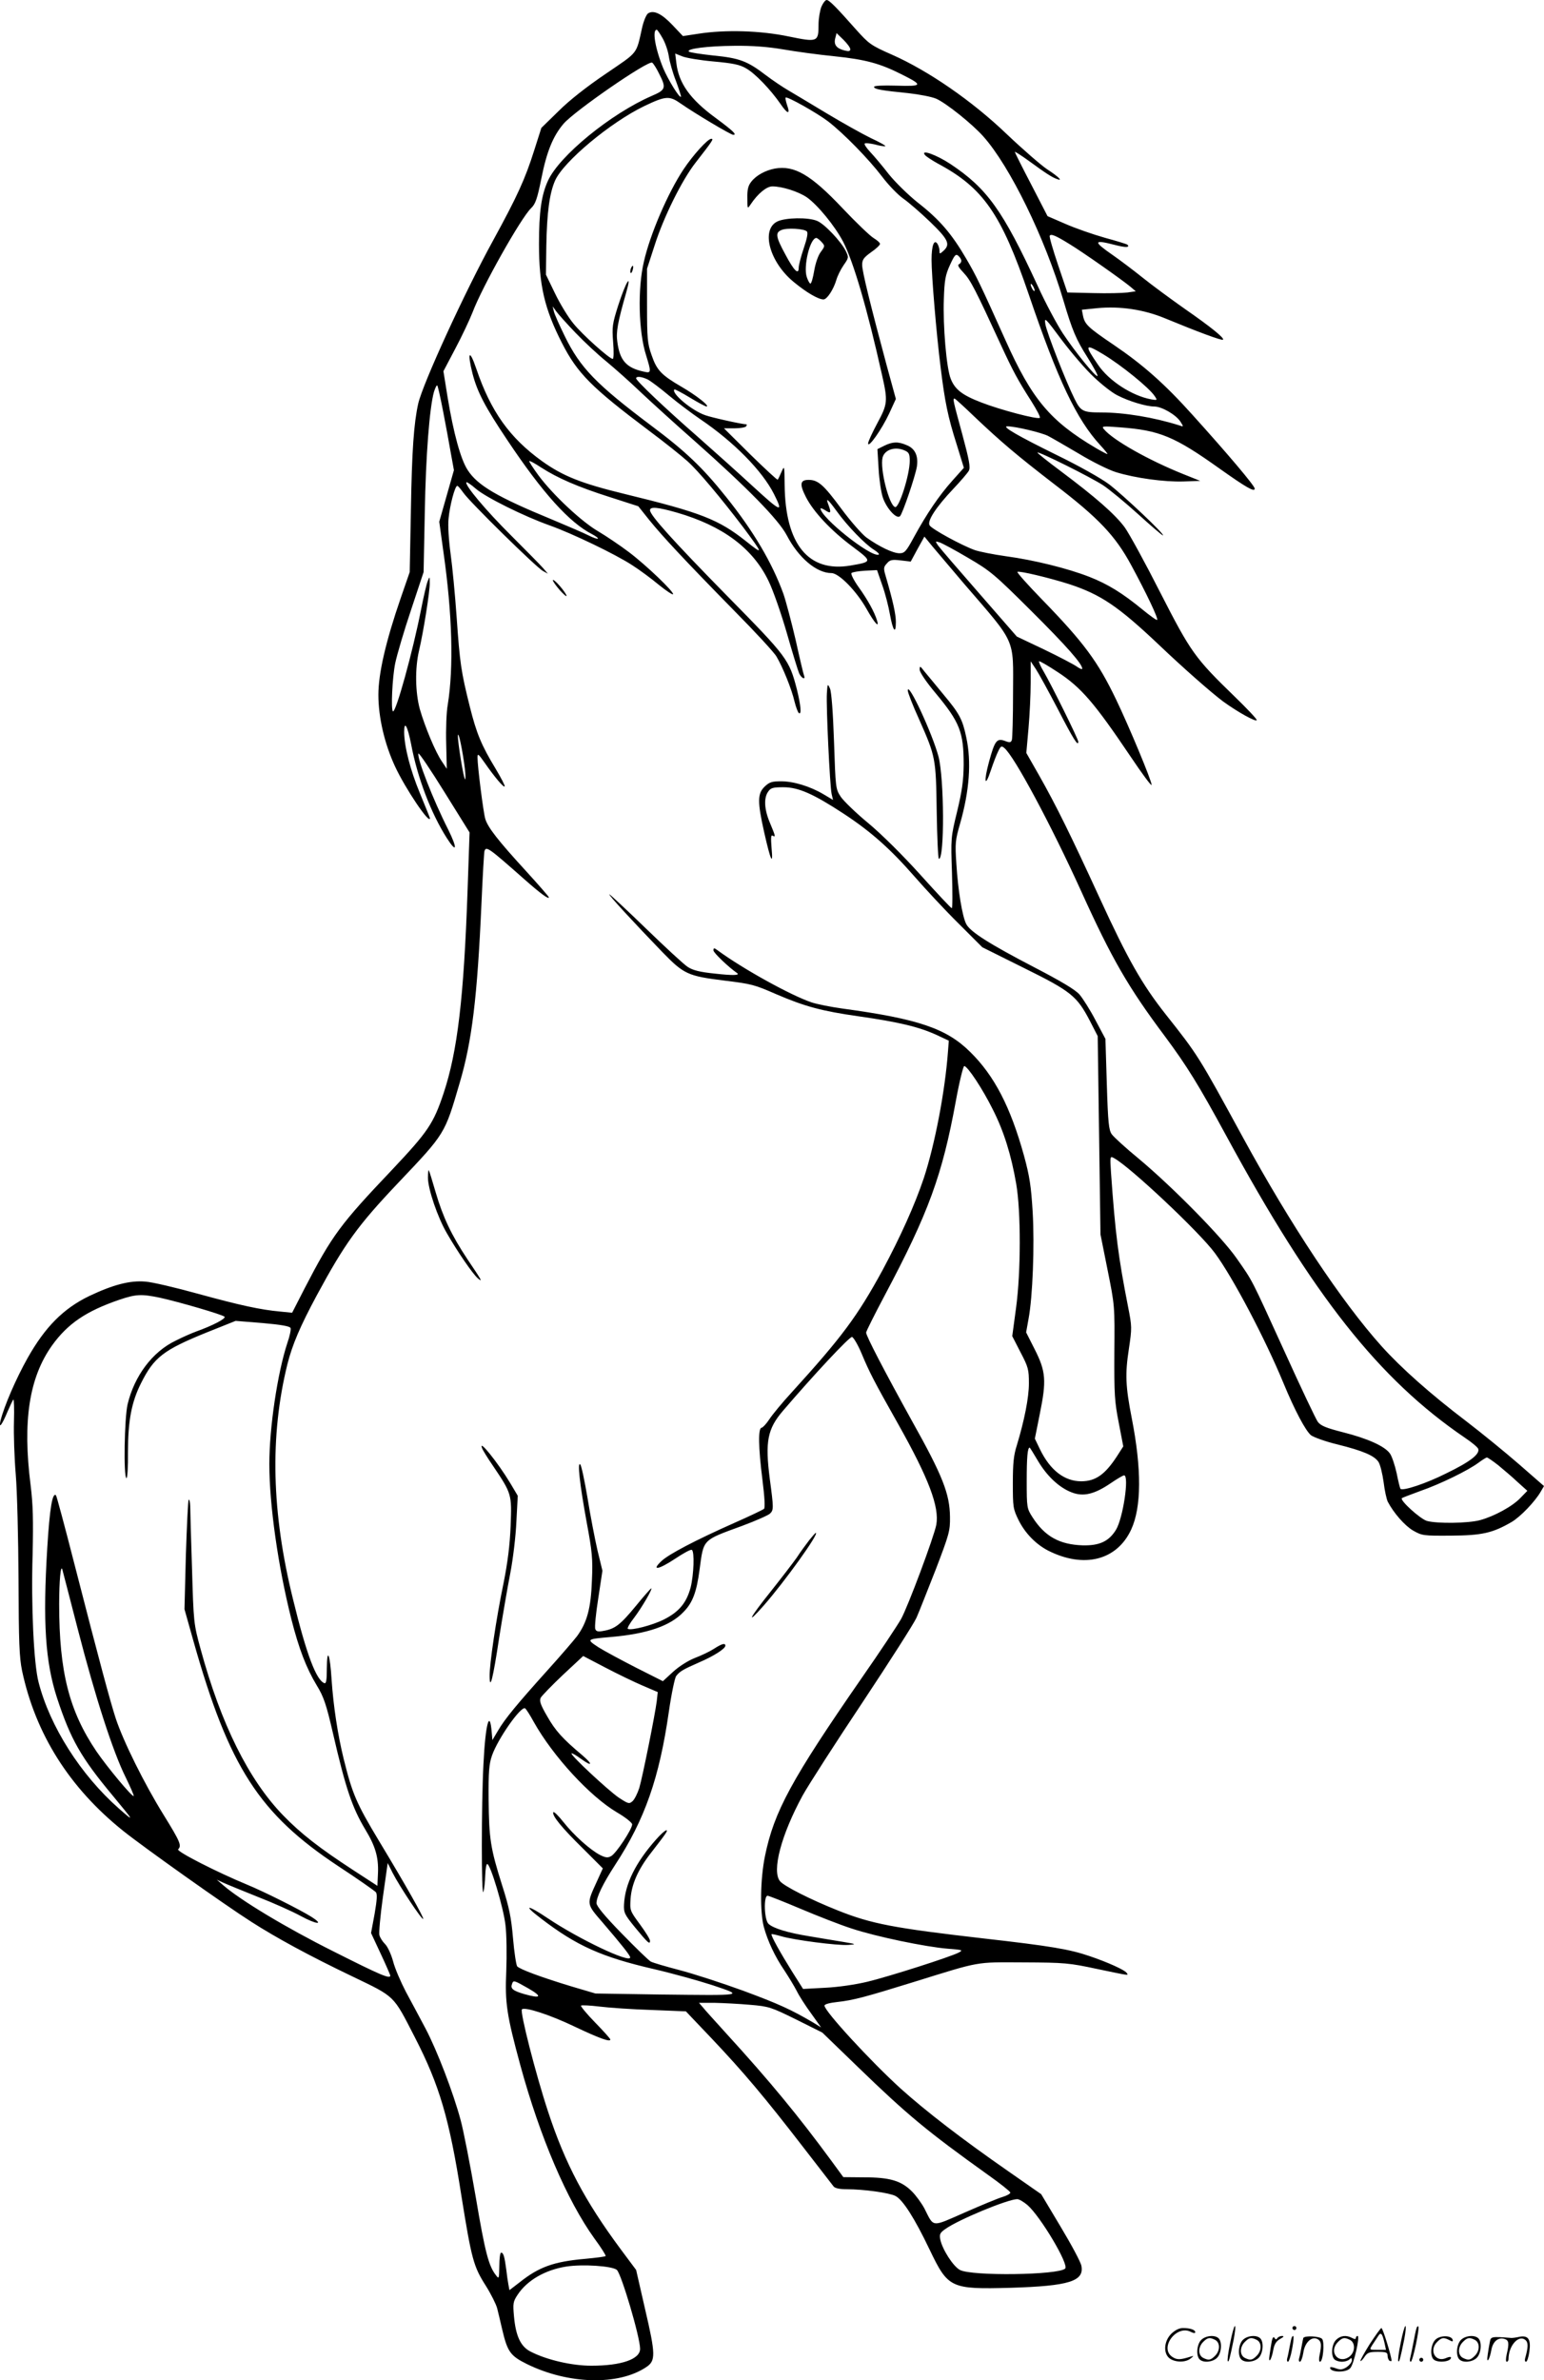 <svg version="1.0" xmlns="http://www.w3.org/2000/svg"
  viewBox="0 0 778.744 1200.349"
 preserveAspectRatio="xMidYMid meet">
<g transform="translate(-0.155,1201) scale(0.1,-0.1)"
fill="#000000" stroke="none">
<path d="M4144 11975 c-7 -19 -14 -58 -14 -88 0 -89 -4 -91 -150 -61 -143 30
-320 35 -455 14 l-79 -12 -53 56 c-54 57 -94 76 -122 59 -9 -5 -22 -36 -30
-69 -32 -142 -17 -122 -184 -236 -96 -65 -184 -134 -238 -188 l-87 -85 -36
-113 c-46 -145 -84 -229 -207 -454 -143 -260 -354 -720 -378 -823 -22 -99 -32
-235 -37 -540 l-6 -310 -45 -130 c-76 -220 -113 -382 -113 -489 0 -113 31
-247 84 -361 52 -112 176 -296 176 -261 0 2 -23 59 -51 127 -48 116 -78 232
-79 307 0 62 17 31 35 -60 32 -171 101 -350 180 -474 51 -80 55 -54 7 43 -76
150 -158 360 -150 383 2 6 61 -81 131 -194 l127 -204 -10 -289 c-19 -547 -51
-815 -121 -1026 -51 -153 -79 -194 -258 -384 -263 -277 -303 -330 -443 -600
l-63 -123 -60 6 c-99 9 -201 31 -416 90 -112 31 -231 59 -264 61 -78 7 -164
-16 -284 -73 -130 -63 -222 -156 -310 -312 -59 -105 -119 -244 -137 -317 -10
-44 8 -20 35 45 13 30 26 58 30 62 3 4 5 -46 3 -110 -2 -64 2 -184 9 -267 7
-82 13 -321 14 -530 1 -318 4 -393 18 -461 68 -319 239 -590 510 -807 101 -81
512 -373 647 -459 125 -80 290 -170 507 -274 220 -106 206 -92 317 -308 124
-241 174 -410 235 -801 51 -318 61 -355 123 -452 27 -43 52 -94 57 -113 5 -19
16 -66 25 -105 27 -115 41 -135 126 -177 208 -102 461 -109 601 -15 48 32 48
62 -6 293 l-45 197 -79 106 c-180 243 -279 430 -365 692 -63 191 -143 505
-132 516 14 14 141 -27 266 -87 124 -59 180 -79 180 -65 0 4 -35 43 -77 86
-42 43 -74 82 -71 85 4 3 46 1 95 -5 48 -6 166 -14 261 -17 l173 -7 134 -141
c156 -165 261 -289 457 -543 79 -102 148 -191 154 -199 7 -9 31 -14 65 -14 88
0 216 -18 247 -34 37 -19 96 -111 172 -270 94 -196 106 -201 410 -193 293 9
370 33 356 110 -3 19 -51 108 -105 198 l-98 164 -165 115 c-236 164 -416 303
-543 417 -152 138 -385 391 -385 419 0 7 26 14 63 18 83 9 145 26 387 101 342
106 307 100 555 99 206 -1 229 -3 369 -33 173 -36 159 -34 150 -20 -8 14 -96
54 -188 85 -100 34 -192 50 -536 89 -451 52 -563 73 -733 141 -136 54 -270
122 -291 147 -43 51 6 235 114 433 30 54 167 267 303 471 136 205 258 396 271
425 13 29 56 139 97 243 68 178 73 195 72 265 -1 116 -37 208 -191 483 -141
255 -232 430 -232 447 0 6 42 90 94 188 221 416 290 606 358 977 18 99 38 180
43 179 17 -1 93 -116 144 -219 56 -110 93 -230 118 -375 24 -139 24 -444 -1
-627 l-19 -141 42 -82 c39 -74 42 -87 42 -156 0 -73 -23 -187 -61 -313 -16
-49 -20 -92 -20 -190 0 -122 1 -130 30 -189 33 -65 86 -119 147 -151 181 -92
348 -50 420 106 52 113 53 304 3 560 -32 163 -34 225 -15 349 16 108 16 113
-4 215 -49 250 -64 364 -86 677 -5 81 -5 83 15 72 80 -43 431 -373 509 -479
91 -123 254 -433 346 -656 57 -138 112 -241 139 -263 14 -10 74 -32 133 -46
132 -33 186 -57 207 -88 9 -14 20 -59 26 -102 5 -42 15 -87 21 -99 30 -57 85
-120 127 -145 46 -26 51 -27 192 -26 156 1 210 13 306 69 44 26 117 102 146
152 l17 29 -126 110 c-69 60 -188 157 -265 216 -183 139 -330 270 -428 379
-202 225 -459 612 -700 1054 -223 409 -226 414 -390 621 -119 151 -191 278
-331 583 -147 320 -220 468 -306 620 l-65 114 11 124 c6 68 11 172 11 231 l0
107 26 -39 c14 -21 64 -112 111 -202 79 -153 103 -191 103 -164 0 13 -136 288
-176 356 -15 25 -24 47 -22 49 3 3 45 -22 94 -54 119 -78 185 -155 367 -425
59 -88 107 -153 107 -144 0 21 -114 295 -179 430 -92 192 -163 288 -375 506
-71 73 -126 135 -123 138 7 7 162 -30 262 -62 158 -52 246 -111 450 -304 127
-121 265 -242 325 -287 74 -54 170 -107 170 -94 0 6 -50 59 -111 118 -201 195
-221 223 -375 524 -76 150 -157 298 -180 330 -49 66 -146 151 -321 282 -67 50
-121 93 -119 95 7 6 268 -124 331 -165 33 -22 113 -88 177 -146 65 -59 121
-107 125 -107 14 1 -201 204 -272 258 -40 30 -154 94 -263 147 -197 97 -280
145 -250 145 41 0 170 -31 205 -48 21 -11 92 -52 158 -91 66 -40 149 -81 185
-92 97 -30 244 -50 340 -47 l85 3 -85 34 c-177 71 -355 172 -400 226 -14 16
-9 17 80 10 200 -15 274 -45 504 -209 134 -95 176 -119 176 -100 0 14 -137
176 -314 372 -140 156 -250 253 -396 352 -130 88 -147 104 -156 147 l-6 31 78
8 c115 11 235 -7 341 -51 167 -69 288 -114 293 -108 8 8 -61 64 -195 157 -68
48 -162 117 -208 154 -46 37 -116 90 -155 117 -98 68 -96 78 12 50 54 -14 78
-14 64 1 -3 3 -55 19 -114 35 -60 17 -149 48 -199 70 l-90 39 -82 159 c-46 88
-83 162 -83 165 0 3 33 -18 73 -47 82 -60 114 -81 140 -90 31 -12 9 11 -51 50
-31 21 -122 100 -202 176 -175 168 -396 320 -579 401 -107 47 -117 55 -180
125 -100 113 -137 151 -150 151 -7 0 -19 -16 -27 -35z m-801 -157 c14 -24 28
-65 32 -93 4 -27 20 -84 36 -124 15 -41 27 -77 25 -79 -8 -7 -64 85 -89 143
-41 100 -57 195 -33 195 3 0 16 -19 29 -42z m947 -56 c0 -10 -7 -12 -27 -7
-42 10 -57 29 -49 61 l7 27 35 -34 c18 -18 34 -39 34 -47z m-339 -1 c63 -11
180 -27 261 -35 155 -16 228 -36 337 -91 110 -55 107 -61 -25 -57 -71 2 -114
0 -114 -6 0 -12 36 -18 174 -32 54 -6 117 -18 140 -28 51 -23 181 -127 237
-190 134 -150 311 -512 404 -827 45 -152 64 -197 122 -288 30 -48 53 -90 50
-93 -8 -8 -112 120 -175 215 -30 46 -88 154 -127 240 -176 381 -255 491 -440
614 -71 47 -153 76 -128 45 7 -8 36 -27 65 -43 228 -122 319 -252 458 -659
147 -433 242 -632 361 -761 23 -25 39 -45 36 -45 -3 0 -30 14 -59 31 -230 136
-322 246 -455 543 -128 285 -148 326 -199 413 -73 125 -135 197 -243 281 -50
40 -115 104 -147 144 -31 40 -73 90 -92 110 -20 21 -33 41 -29 44 3 4 27 1 53
-5 25 -7 48 -10 51 -8 2 3 -31 21 -74 41 -43 21 -143 77 -223 125 -80 48 -166
100 -192 115 -26 15 -77 49 -114 77 -93 71 -132 86 -264 99 -63 7 -119 15
-124 20 -14 14 93 28 230 29 90 1 168 -5 245 -18z m-351 -61 c99 -9 133 -16
165 -35 46 -26 124 -108 173 -179 36 -53 51 -55 33 -5 -6 18 -9 34 -7 37 8 7
157 -77 214 -120 79 -61 205 -190 272 -278 33 -44 82 -94 108 -112 26 -18 86
-70 135 -117 92 -89 103 -113 67 -146 -19 -17 -20 -17 -20 1 0 10 -5 26 -10
34 -17 26 -30 -8 -30 -80 0 -80 24 -370 46 -545 21 -170 36 -246 81 -387 l36
-117 -59 -66 c-66 -74 -128 -165 -193 -284 -39 -72 -47 -81 -73 -81 -33 0
-103 34 -166 79 -23 17 -80 82 -126 144 -90 122 -118 147 -166 147 -43 0 -47
-21 -14 -86 38 -75 128 -171 236 -251 100 -75 100 -76 -11 -95 -212 -36 -329
107 -332 407 -1 98 -1 99 -16 65 -8 -19 -17 -37 -19 -39 -2 -3 -64 55 -138
127 l-133 132 53 0 c29 0 56 5 59 10 3 6 4 10 2 10 -21 0 -175 34 -208 46 -68
23 -174 112 -156 130 2 2 37 -16 78 -41 41 -25 79 -45 84 -45 19 1 -54 58
-127 100 -101 59 -124 83 -150 159 -21 59 -23 84 -23 251 l0 185 38 117 c45
142 138 330 207 418 88 113 92 120 79 120 -18 0 -92 -82 -140 -154 -79 -119
-169 -328 -200 -466 -32 -136 -27 -352 11 -471 27 -88 27 -92 -12 -83 -88 19
-121 57 -133 151 -7 48 2 98 45 248 30 106 -2 54 -41 -67 -29 -92 -31 -106
-25 -184 4 -46 3 -84 -2 -84 -16 0 -152 121 -198 178 -26 31 -68 100 -93 152
l-46 95 2 145 c3 168 16 265 44 329 42 96 280 294 450 376 109 52 127 53 185
12 69 -48 251 -157 264 -157 20 0 -1 20 -90 86 -127 93 -185 174 -197 275 l-6
49 35 -14 c19 -8 90 -20 158 -26z m-275 -60 c38 -74 35 -83 -37 -114 -205 -89
-466 -302 -523 -428 -33 -72 -45 -158 -45 -318 0 -209 28 -328 116 -500 78
-153 149 -224 439 -442 78 -58 164 -127 194 -154 54 -48 170 -187 278 -329
105 -141 107 -146 18 -75 -140 111 -227 145 -613 239 -218 53 -311 90 -416
165 -164 118 -259 251 -332 466 -35 103 -47 86 -19 -25 24 -92 63 -167 175
-334 178 -267 314 -417 428 -475 19 -10 32 -20 29 -22 -3 -3 -23 4 -45 15 -21
11 -105 47 -186 81 -277 114 -376 172 -426 250 -35 54 -71 185 -101 367 l-21
131 60 114 c33 62 72 145 87 183 48 128 244 476 295 525 22 21 31 46 52 150
27 136 59 214 112 276 56 65 427 321 447 308 5 -3 21 -27 34 -54z m2071 -861
c66 -40 261 -177 307 -215 l27 -23 -42 -6 c-24 -3 -101 -5 -173 -3 l-130 3
-47 139 c-26 77 -45 143 -42 147 6 11 29 2 100 -42z m-546 -84 c0 -8 -6 -15
-12 -18 -9 -3 0 -18 24 -43 35 -37 59 -84 188 -364 61 -132 84 -175 153 -283
27 -43 47 -80 43 -84 -9 -10 -199 40 -294 77 -97 37 -134 66 -155 119 -22 53
-40 268 -35 403 3 96 8 122 31 172 23 50 29 57 42 46 8 -7 15 -18 15 -25z
m370 -150 c0 -5 -5 -3 -10 5 -5 8 -10 20 -10 25 0 6 5 3 10 -5 5 -8 10 -19 10
-25z m-2315 -214 c44 -46 114 -111 155 -144 41 -34 118 -102 170 -152 52 -49
176 -162 275 -249 265 -235 424 -397 465 -476 59 -113 150 -190 225 -190 38 0
127 -91 178 -182 40 -71 65 -98 52 -57 -13 42 -46 103 -92 167 -25 35 -41 67
-37 72 5 5 36 10 69 12 l60 3 26 -75 c15 -41 32 -108 39 -148 15 -83 30 -104
30 -39 0 39 -14 104 -52 234 -11 37 -10 44 7 62 15 18 26 20 69 15 l51 -6 34
63 35 63 40 -49 c23 -27 95 -112 161 -190 264 -306 247 -269 246 -550 0 -122
-3 -229 -6 -237 -5 -13 -11 -14 -36 -4 -40 14 -50 1 -79 -105 -28 -103 -21
-135 9 -44 13 39 30 83 38 98 12 25 16 27 30 15 50 -41 235 -386 388 -723 154
-340 237 -484 422 -731 112 -151 170 -245 308 -499 440 -811 772 -1231 1206
-1526 33 -22 63 -47 66 -55 10 -26 -39 -65 -161 -124 -101 -51 -219 -90 -231
-78 -2 2 -11 37 -19 78 -9 41 -24 86 -34 100 -26 37 -113 76 -236 107 -86 22
-113 33 -128 53 -10 14 -86 174 -168 355 -172 377 -158 350 -241 469 -75 108
-321 358 -493 502 -66 54 -127 110 -137 124 -15 21 -19 57 -25 253 l-7 228
-50 94 c-27 52 -64 110 -81 130 -21 24 -93 67 -226 136 -227 118 -325 180
-345 219 -20 38 -42 172 -50 306 -7 102 -5 118 19 201 47 165 58 311 31 435
-19 91 -34 119 -116 217 -39 47 -81 99 -95 115 -22 29 -24 29 -24 9 0 -13 33
-62 80 -118 123 -148 142 -197 142 -362 -1 -80 -8 -131 -33 -235 -32 -131 -32
-135 -26 -310 3 -98 3 -178 -1 -178 -4 0 -74 75 -157 167 -89 99 -196 205
-263 261 -62 51 -125 112 -140 134 -26 40 -26 43 -34 279 -5 148 -13 249 -20
266 -12 27 -13 26 -16 -24 -4 -65 15 -467 24 -507 l7 -30 -47 28 c-69 41 -152
66 -215 66 -46 0 -59 -4 -83 -27 -36 -35 -37 -75 -2 -231 32 -142 46 -173 37
-78 -4 51 -3 67 5 62 17 -10 15 -3 -13 64 -29 68 -32 126 -9 158 13 19 24 22
77 22 76 0 152 -34 303 -133 139 -91 237 -179 356 -315 56 -64 156 -172 223
-238 l121 -121 209 -104 c239 -118 268 -142 333 -266 l40 -78 7 -500 7 -500
36 -180 c36 -179 36 -181 34 -415 -1 -211 1 -247 22 -354 l23 -120 -32 -50
c-60 -92 -108 -126 -180 -126 -85 0 -157 56 -208 161 l-26 54 25 125 c34 167
31 214 -26 326 l-43 85 12 67 c21 110 31 371 21 541 -8 129 -15 178 -44 284
-68 245 -149 402 -271 522 -120 119 -263 167 -645 219 -58 8 -128 22 -155 31
-104 35 -347 169 -476 264 -16 12 -19 11 -19 -2 0 -12 78 -86 119 -114 17 -12
-22 -13 -110 -3 -79 8 -113 17 -139 34 -20 13 -115 101 -212 195 -97 94 -180
171 -183 171 -8 0 126 -145 267 -291 109 -112 128 -121 313 -144 139 -17 152
-21 260 -68 146 -63 233 -86 416 -112 203 -29 304 -53 394 -94 l62 -29 -4 -53
c-15 -205 -67 -473 -122 -640 -46 -137 -119 -298 -208 -464 -127 -233 -206
-339 -457 -615 -48 -52 -99 -114 -114 -137 -15 -23 -33 -42 -39 -43 -18 0 -17
-97 4 -262 11 -88 14 -141 8 -147 -6 -5 -73 -37 -150 -71 -198 -88 -329 -157
-367 -192 -54 -51 -15 -44 68 11 42 28 80 49 85 45 14 -8 10 -124 -6 -189 -21
-78 -58 -123 -135 -162 -58 -29 -165 -57 -182 -47 -4 3 10 28 32 56 40 53 95
148 86 148 -2 0 -37 -39 -76 -87 -79 -96 -106 -117 -163 -127 -29 -6 -39 -3
-43 9 -4 9 3 79 15 155 l21 139 -25 103 c-13 57 -36 175 -50 263 -15 88 -31
165 -37 170 -15 15 -3 -97 33 -294 27 -145 31 -182 26 -291 -5 -139 -24 -211
-75 -281 -17 -22 -83 -99 -149 -172 -153 -170 -216 -246 -250 -305 l-28 -47
-3 35 c-10 126 -32 49 -42 -155 -11 -207 -11 -680 0 -645 4 14 8 51 9 83 1 31
5 57 10 57 16 0 82 -220 92 -308 6 -48 7 -152 4 -232 -7 -161 2 -221 71 -475
99 -362 235 -681 374 -874 34 -46 59 -86 56 -88 -2 -3 -49 -9 -103 -14 -159
-14 -233 -41 -330 -118 l-52 -40 -5 27 c-3 15 -8 50 -11 77 -9 66 -14 85 -26
85 -5 0 -9 -30 -9 -67 -1 -64 -2 -67 -16 -48 -38 47 -56 118 -103 396 -28 162
-62 336 -76 387 -37 139 -120 354 -177 462 -28 52 -72 136 -99 185 -26 50 -56
119 -65 155 -10 36 -28 75 -41 87 -12 12 -25 32 -28 45 -3 12 5 100 18 193
l24 170 25 -50 c36 -70 148 -238 154 -232 5 5 -86 167 -222 392 -116 193 -135
238 -179 415 -30 122 -52 267 -61 400 -8 130 -23 166 -24 57 0 -58 -3 -78 -12
-75 -41 14 -91 146 -158 421 -109 439 -118 826 -29 1187 25 99 64 191 149 349
140 259 205 350 410 566 238 251 234 244 310 504 62 209 89 432 110 906 6 138
13 256 15 263 9 26 20 18 200 -141 85 -75 125 -104 125 -92 0 3 -52 63 -116
133 -140 153 -192 219 -205 263 -10 35 -39 264 -39 309 0 22 4 19 35 -25 50
-72 96 -127 102 -121 3 3 -18 43 -46 90 -71 117 -96 177 -130 313 -44 176 -50
219 -66 447 -8 115 -22 261 -31 325 -9 66 -14 142 -10 176 6 65 32 165 44 165
4 0 17 -16 30 -34 30 -45 371 -380 403 -396 l24 -13 -25 29 c-14 16 -86 89
-161 164 -126 125 -236 256 -225 268 3 2 24 -12 48 -33 50 -43 243 -139 373
-185 112 -40 329 -144 415 -200 36 -23 96 -67 133 -98 37 -30 70 -52 73 -49 9
9 -136 148 -224 214 -45 34 -115 81 -154 104 -84 49 -227 183 -300 281 -28 38
-49 71 -47 73 3 2 29 -12 59 -32 84 -54 185 -98 345 -149 l146 -47 55 -69 c68
-84 178 -202 429 -458 106 -107 202 -211 213 -231 31 -52 77 -165 91 -227 7
-28 17 -55 22 -58 14 -9 10 37 -10 119 -39 151 -49 164 -350 470 -275 280
-391 409 -391 434 0 19 38 16 136 -12 231 -67 383 -180 462 -345 23 -47 64
-165 92 -262 28 -98 56 -189 62 -203 11 -25 34 -36 25 -12 -3 7 -22 87 -42
178 -21 90 -49 196 -62 234 -57 157 -151 317 -290 490 -118 148 -206 231 -376
358 -278 209 -359 292 -437 452 -27 55 -52 111 -55 125 l-6 25 18 -25 c10 -14
54 -63 98 -109z m2614 -223 c39 -37 92 -79 119 -92 58 -30 146 -56 185 -56 38
0 109 -41 132 -76 17 -27 17 -27 -6 -19 -127 40 -276 65 -394 65 -92 0 -103 6
-134 69 -43 86 -139 331 -147 376 -6 38 -1 33 83 -80 50 -66 122 -150 162
-187z m46 116 c93 -56 233 -170 260 -211 15 -22 14 -22 -17 -17 -97 18 -213
93 -268 174 -70 102 -67 109 25 54z m-2296 -128 c15 -8 63 -44 107 -81 43 -36
115 -90 159 -120 167 -113 311 -259 370 -376 50 -99 37 -93 -110 42 -66 61
-190 172 -275 247 -165 144 -310 282 -310 294 0 12 28 9 59 -6z m-1033 -158
c13 -68 31 -163 39 -211 l16 -88 -37 -130 -37 -130 21 -152 c45 -315 52 -582
22 -770 -7 -37 -10 -125 -8 -196 l3 -128 -24 36 c-33 47 -87 178 -112 265 -23
85 -25 205 -4 295 22 93 55 300 54 341 0 34 -1 34 -10 10 -6 -14 -21 -79 -34
-145 -41 -209 -128 -525 -142 -512 -10 11 -3 170 12 243 9 43 45 165 80 269
l63 190 6 300 c5 289 24 528 46 608 7 22 14 36 17 33 3 -3 16 -61 29 -128z
m2682 -31 c134 -127 212 -193 404 -341 221 -169 305 -258 385 -406 79 -146
137 -269 131 -276 -3 -3 -36 21 -74 52 -101 83 -176 129 -268 165 -110 43
-280 85 -421 104 -64 9 -134 23 -157 31 -65 23 -219 107 -228 125 -13 22 33
92 119 183 37 39 73 81 79 92 9 17 2 54 -33 184 -46 169 -49 180 -39 180 3 0
49 -42 102 -93z m-697 -474 c53 -74 144 -168 188 -195 19 -12 30 -23 24 -25
-40 -14 -293 188 -293 233 0 3 11 -1 25 -10 27 -18 30 -12 15 28 -15 39 -5 32
41 -31z m663 -236 c113 -66 134 -84 317 -266 180 -179 259 -269 259 -293 0 -5
-13 0 -28 11 -16 11 -90 50 -165 86 l-137 65 -190 218 c-105 120 -198 228
-207 241 -15 22 -15 23 7 16 13 -4 78 -39 144 -78z m-2538 -1062 c4 -33 4 -58
1 -55 -8 8 -37 188 -36 220 2 31 25 -82 35 -165z m-1539 -2669 c96 -21 316
-85 327 -96 9 -9 -60 -45 -144 -75 -19 -7 -66 -27 -103 -46 -117 -56 -208
-178 -242 -321 -16 -70 -21 -363 -6 -372 5 -3 9 54 8 132 0 157 18 252 66 347
65 130 112 167 332 256 l145 58 136 -11 c92 -8 138 -16 141 -25 3 -7 -4 -41
-16 -75 -50 -152 -91 -427 -91 -611 0 -206 44 -516 111 -782 38 -149 75 -246
128 -334 35 -57 48 -95 82 -242 64 -278 97 -375 163 -485 51 -84 67 -140 64
-218 l-3 -66 -123 80 c-169 110 -264 184 -353 276 -174 180 -313 460 -416 839
-35 128 -35 134 -43 405 -5 151 -9 293 -9 314 -1 22 -4 36 -8 33 -3 -4 -9
-129 -14 -279 l-7 -273 45 -160 c180 -637 331 -872 734 -1138 96 -63 180 -122
186 -129 8 -9 6 -39 -6 -109 l-18 -97 48 -103 c27 -57 48 -107 49 -111 1 -20
-48 1 -288 122 -238 119 -469 258 -557 335 l-30 26 30 -14 c17 -8 95 -40 175
-72 80 -31 178 -75 218 -97 81 -44 122 -47 52 -3 -56 35 -233 124 -320 160
-157 65 -360 169 -350 179 19 19 10 39 -74 175 -96 155 -202 368 -241 486 -28
87 -78 271 -210 785 -47 184 -88 336 -91 339 -18 18 -32 -67 -44 -264 -23
-375 -10 -575 49 -757 69 -210 121 -301 281 -493 110 -133 112 -136 31 -65
-192 169 -348 414 -405 637 -24 91 -38 385 -30 643 4 176 2 252 -10 350 -41
323 -8 542 108 705 79 110 172 173 338 230 85 29 113 30 205 11z m3539 -279
c41 -98 62 -139 186 -359 154 -274 208 -417 192 -507 -12 -62 -143 -413 -178
-476 -19 -33 -107 -166 -197 -295 -356 -514 -443 -675 -489 -899 -24 -117 -26
-281 -6 -358 19 -70 56 -150 104 -220 21 -32 49 -78 62 -103 12 -25 45 -76 73
-114 l50 -70 -39 24 c-112 66 -176 95 -354 161 -107 39 -252 86 -321 104 -69
18 -134 37 -145 43 -11 6 -77 70 -147 142 -86 88 -127 138 -127 153 1 32 32
97 95 194 149 228 222 437 270 771 13 90 30 171 37 180 18 23 32 32 114 68 77
33 134 70 134 85 0 15 -18 10 -58 -16 -20 -13 -64 -34 -96 -46 -35 -14 -79
-42 -110 -70 l-51 -47 -135 68 c-74 38 -160 84 -190 103 -62 41 -62 41 65 52
182 16 297 56 363 125 47 47 67 101 82 215 21 155 12 146 214 220 70 26 133
54 141 62 19 18 19 27 -1 176 -24 187 -12 251 67 343 154 180 335 374 348 372
7 -2 29 -38 47 -81z m890 -543 c46 -78 108 -136 171 -160 59 -23 115 -9 196
46 32 22 63 40 68 40 27 0 -5 -216 -41 -275 -36 -58 -83 -80 -168 -78 -117 4
-191 45 -253 142 -28 44 -29 48 -29 182 0 119 4 169 15 169 1 0 20 -30 41 -66z
m2321 -22 c26 -22 71 -59 98 -85 l50 -45 -34 -35 c-40 -43 -134 -94 -205 -113
-60 -16 -215 -18 -267 -4 -33 9 -138 104 -127 115 2 2 44 18 93 36 101 35 242
104 294 143 19 14 38 26 42 26 4 0 29 -17 56 -38z m-7162 -832 c87 -337 176
-614 241 -744 24 -49 42 -91 40 -93 -7 -7 -134 146 -188 225 -138 204 -188
402 -188 742 0 119 8 203 16 175 2 -6 37 -143 79 -305z m2847 -280 l77 -33 -5
-46 c-9 -70 -71 -379 -88 -437 -9 -28 -24 -58 -34 -67 -17 -15 -21 -14 -70 18
-56 39 -245 215 -238 223 3 2 24 -10 47 -27 58 -42 63 -30 8 17 -101 85 -136
124 -177 196 -35 60 -41 79 -33 95 6 10 56 62 112 115 l102 95 111 -58 c61
-32 146 -73 188 -91z m-548 -184 c97 -173 284 -376 420 -456 43 -25 76 -52 76
-60 0 -24 -81 -147 -106 -160 -17 -10 -28 -8 -55 5 -52 27 -133 100 -186 167
-26 33 -49 55 -51 49 -6 -18 43 -78 151 -184 l99 -99 -30 -66 c-53 -116 -54
-111 29 -207 96 -112 139 -166 139 -176 0 -31 -260 93 -415 197 -104 70 -129
71 -37 1 182 -140 308 -196 572 -257 91 -21 224 -58 295 -81 160 -54 168 -52
-270 -47 l-320 5 -122 36 c-155 47 -259 86 -273 101 -5 7 -15 71 -21 142 -9
104 -19 155 -55 267 -59 187 -66 234 -68 432 -1 141 2 179 17 222 29 84 146
251 167 238 5 -3 25 -34 44 -69z m1346 -942 c85 -36 200 -81 256 -99 123 -41
374 -93 485 -102 76 -6 80 -7 55 -20 -43 -22 -346 -119 -457 -146 -61 -15
-151 -28 -216 -31 l-111 -6 -55 87 c-60 96 -109 184 -104 189 2 2 23 -3 48
-10 63 -19 285 -48 339 -44 43 3 42 4 -30 16 -41 7 -117 19 -168 28 -105 17
-179 39 -204 62 -22 19 -26 142 -5 142 6 0 82 -30 167 -66z m-1374 -401 c73
-42 65 -53 -20 -29 -58 17 -71 28 -62 51 7 20 8 20 82 -22z m1119 -83 c95 -8
106 -12 232 -74 l132 -66 181 -175 c249 -241 348 -323 654 -542 61 -43 111
-83 113 -89 2 -6 -16 -16 -39 -23 -24 -7 -110 -43 -192 -79 -169 -74 -153 -76
-202 21 -14 26 -42 65 -63 86 -54 54 -112 71 -240 71 l-106 1 -60 82 c-166
226 -309 400 -530 642 -55 61 -109 120 -119 133 l-19 22 79 0 c43 -1 124 -5
179 -10z m1399 -1010 c66 -58 210 -300 190 -320 -33 -33 -472 -39 -531 -7 -34
18 -89 104 -99 154 -5 26 -1 34 25 52 65 47 314 150 363 151 10 0 33 -14 52
-30z m-2071 -327 c23 -22 117 -339 117 -398 0 -52 -94 -85 -246 -85 -98 0
-224 29 -306 71 -50 25 -75 78 -84 177 -6 66 -5 75 19 111 48 72 138 124 244
141 84 13 233 3 256 -17z M3910 11160 c-48 -9 -94 -34 -119 -66 -16 -20 -21
-40 -20 -83 0 -56 0 -56 17 -31 36 54 80 90 109 90 50 0 131 -26 174 -55 55
-39 141 -144 183 -224 52 -101 121 -335 196 -671 30 -133 29 -147 -24 -245
-25 -47 -46 -92 -46 -101 0 -27 69 71 106 150 l34 74 -46 168 c-82 305 -124
475 -124 508 0 27 8 37 45 64 25 17 45 36 45 42 0 6 -15 19 -33 30 -17 10 -89
79 -158 152 -158 167 -241 215 -339 198z M3922 10893 c-84 -41 -39 -206 84
-306 63 -52 123 -87 149 -87 18 0 51 51 65 99 5 18 21 51 36 73 26 37 27 40
12 71 -23 48 -108 138 -145 153 -45 19 -160 17 -201 -3z m149 -50 c7 -7 1 -36
-16 -86 -14 -41 -25 -85 -25 -97 0 -39 -24 -15 -67 66 -49 90 -52 111 -20 124
27 12 114 7 128 -7z m74 -53 c18 -20 18 -21 -4 -51 -13 -17 -27 -58 -33 -95
-6 -35 -14 -64 -19 -64 -4 0 -12 14 -18 32 -19 53 16 198 48 198 4 0 16 -9 26
-20z M3183 10655 c-3 -9 -3 -18 -1 -21 3 -3 8 4 11 16 6 23 -1 27 -10 5z
M4461 9762 l-34 -17 6 -100 c3 -55 13 -121 22 -146 19 -54 69 -109 86 -92 13
13 77 201 85 250 8 54 -9 91 -51 108 -44 19 -71 18 -114 -3z m104 -24 c21 -9
25 -18 25 -52 0 -70 -54 -240 -74 -233 -31 10 -77 193 -63 250 11 40 64 57
112 35z M2790 9084 c0 -6 16 -28 35 -50 19 -21 34 -34 34 -29 0 6 -15 28 -34
50 -19 22 -35 35 -35 29z M4580 8528 c0 -10 25 -75 57 -145 84 -190 85 -195
89 -466 2 -130 7 -237 11 -238 29 -3 27 406 -2 516 -31 116 -154 381 -155 333z
M2160 6071 c0 -57 49 -201 96 -281 56 -97 129 -202 154 -225 28 -24 24 -16
-51 95 -81 122 -124 214 -160 337 -17 59 -33 110 -35 112 -2 2 -4 -15 -4 -38z
M2433 4707 c3 -9 28 -50 55 -89 95 -141 95 -143 89 -303 -4 -98 -15 -185 -36
-290 -37 -178 -71 -409 -70 -468 1 -75 17 -13 48 193 17 107 42 254 56 325 14
72 28 189 31 261 l7 131 -38 64 c-64 106 -162 227 -142 176z M4083 4243 c-16
-21 -45 -60 -63 -88 -19 -27 -79 -105 -133 -173 -106 -132 -127 -175 -33 -68
106 121 282 366 262 366 -2 0 -17 -17 -33 -37z M3310 2733 c-103 -116 -156
-224 -161 -326 -2 -42 2 -51 55 -116 65 -79 76 -89 76 -68 0 8 -23 45 -51 83
-50 68 -51 70 -47 129 5 73 38 148 102 230 79 102 88 115 78 115 -6 0 -29 -21
-52 -47z M6206 194 c-10 -47 -15 -88 -12 -91 5 -6 9 7 30 110 7 37 10 67 6 67
-4 0 -15 -39 -24 -86z M6520 270 c0 -5 5 -10 10 -10 6 0 10 5 10 10 0 6 -4 10
-10 10 -5 0 -10 -4 -10 -10z M7066 194 c-10 -47 -15 -88 -12 -91 5 -6 9 7 30
110 7 37 10 67 6 67 -4 0 -15 -39 -24 -86z M7146 269 c-3 -8 -10 -41 -16 -74
-6 -33 -14 -68 -16 -77 -3 -10 -1 -18 3 -18 10 0 46 171 38 178 -2 3 -7 -1 -9
-9z M5909 241 c-38 -38 -41 -101 -7 -125 29 -20 79 -20 104 0 18 14 18 15 1
10 -53 -17 -69 -17 -92 -2 -69 45 21 166 94 126 12 -6 21 -7 21 -1 0 12 -25
21 -62 21 -19 0 -39 -10 -59 -29z M6910 189 c-28 -45 -49 -83 -47 -85 2 -3 12
7 21 21 14 21 24 25 66 25 43 0 50 -3 50 -19 0 -11 5 -23 10 -26 6 -3 10 -3
10 1 0 20 -44 164 -51 164 -4 0 -30 -37 -59 -81z m75 4 l7 -33 -42 0 c-42 0
-42 0 -28 23 8 12 21 32 29 44 15 25 22 18 34 -34z M6060 210 c-22 -22 -27
-79 -8 -98 19 -19 66 -14 88 8 22 22 27 79 8 98 -19 19 -66 14 -88 -8z m71 0
c25 -14 25 -54 -1 -80 -23 -23 -33 -24 -61 -10 -25 14 -25 54 1 80 23 23 33
24 61 10z M6270 210 c-22 -22 -27 -79 -8 -98 19 -19 66 -14 88 8 22 22 27 79
8 98 -19 19 -66 14 -88 -8z m71 0 c25 -14 25 -54 -1 -80 -23 -23 -33 -24 -61
-10 -25 14 -25 54 1 80 23 23 33 24 61 10z M6416 204 c-3 -16 -8 -47 -11 -69
-8 -51 10 -26 19 27 5 27 15 42 34 53 18 10 22 14 10 15 -9 0 -20 -5 -24 -11
-5 -8 -9 -8 -14 1 -5 8 -10 3 -14 -16z M6517 223 c-2 -4 -7 -26 -11 -48 -4
-22 -9 -48 -12 -57 -3 -10 -1 -18 4 -18 4 0 14 28 20 62 11 58 10 81 -1 61z
M6575 220 c-1 -3 -5 -23 -9 -45 -4 -22 -9 -48 -12 -57 -3 -10 -1 -18 4 -18 5
0 13 20 17 45 7 53 44 87 74 68 17 -11 19 -28 8 -80 -4 -18 -3 -33 2 -33 16 0
24 99 11 115 -12 14 -87 18 -95 5z M6740 210 c-22 -22 -27 -79 -8 -98 7 -7 24
-12 38 -12 14 0 31 5 38 12 9 9 12 8 12 -5 0 -9 -12 -24 -26 -34 -21 -13 -32
-15 -55 -6 -16 6 -29 8 -29 3 0 -24 81 -27 102 -2 18 19 50 162 37 162 -5 0
-9 -5 -9 -10 0 -7 -6 -7 -19 0 -30 16 -59 12 -81 -10z m71 0 c29 -16 25 -65
-6 -86 -56 -37 -103 28 -55 76 23 23 33 24 61 10z M7241 211 c-23 -23 -28 -80
-9 -99 19 -19 88 -13 88 9 0 5 -11 4 -24 -2 -54 -25 -89 38 -46 81 23 23 33
24 62 9 16 -9 19 -8 16 3 -8 22 -64 22 -87 -1z M7370 210 c-22 -22 -27 -79 -8
-98 19 -19 66 -14 88 8 22 22 27 79 8 98 -19 19 -66 14 -88 -8z m71 0 c25 -14
25 -54 -1 -80 -23 -23 -33 -24 -61 -10 -25 14 -25 54 1 80 23 23 33 24 61 10z
M7516 201 c-3 -14 -8 -44 -11 -66 -8 -51 10 -26 19 27 8 41 35 63 66 53 22 -7
24 -21 11 -77 -5 -22 -5 -38 0 -38 5 0 9 6 9 13 0 68 51 125 85 97 15 -13 15
-35 -1 -92 -3 -10 -1 -18 4 -18 6 0 13 23 17 50 9 63 -5 84 -49 76 -17 -4 -35
-6 -41 -6 -101 8 -104 7 -109 -19z M7160 110 c0 -5 5 -10 10 -10 6 0 10 5 10
10 0 6 -4 10 -10 10 -5 0 -10 -4 -10 -10z"/>
</g>
</svg>
